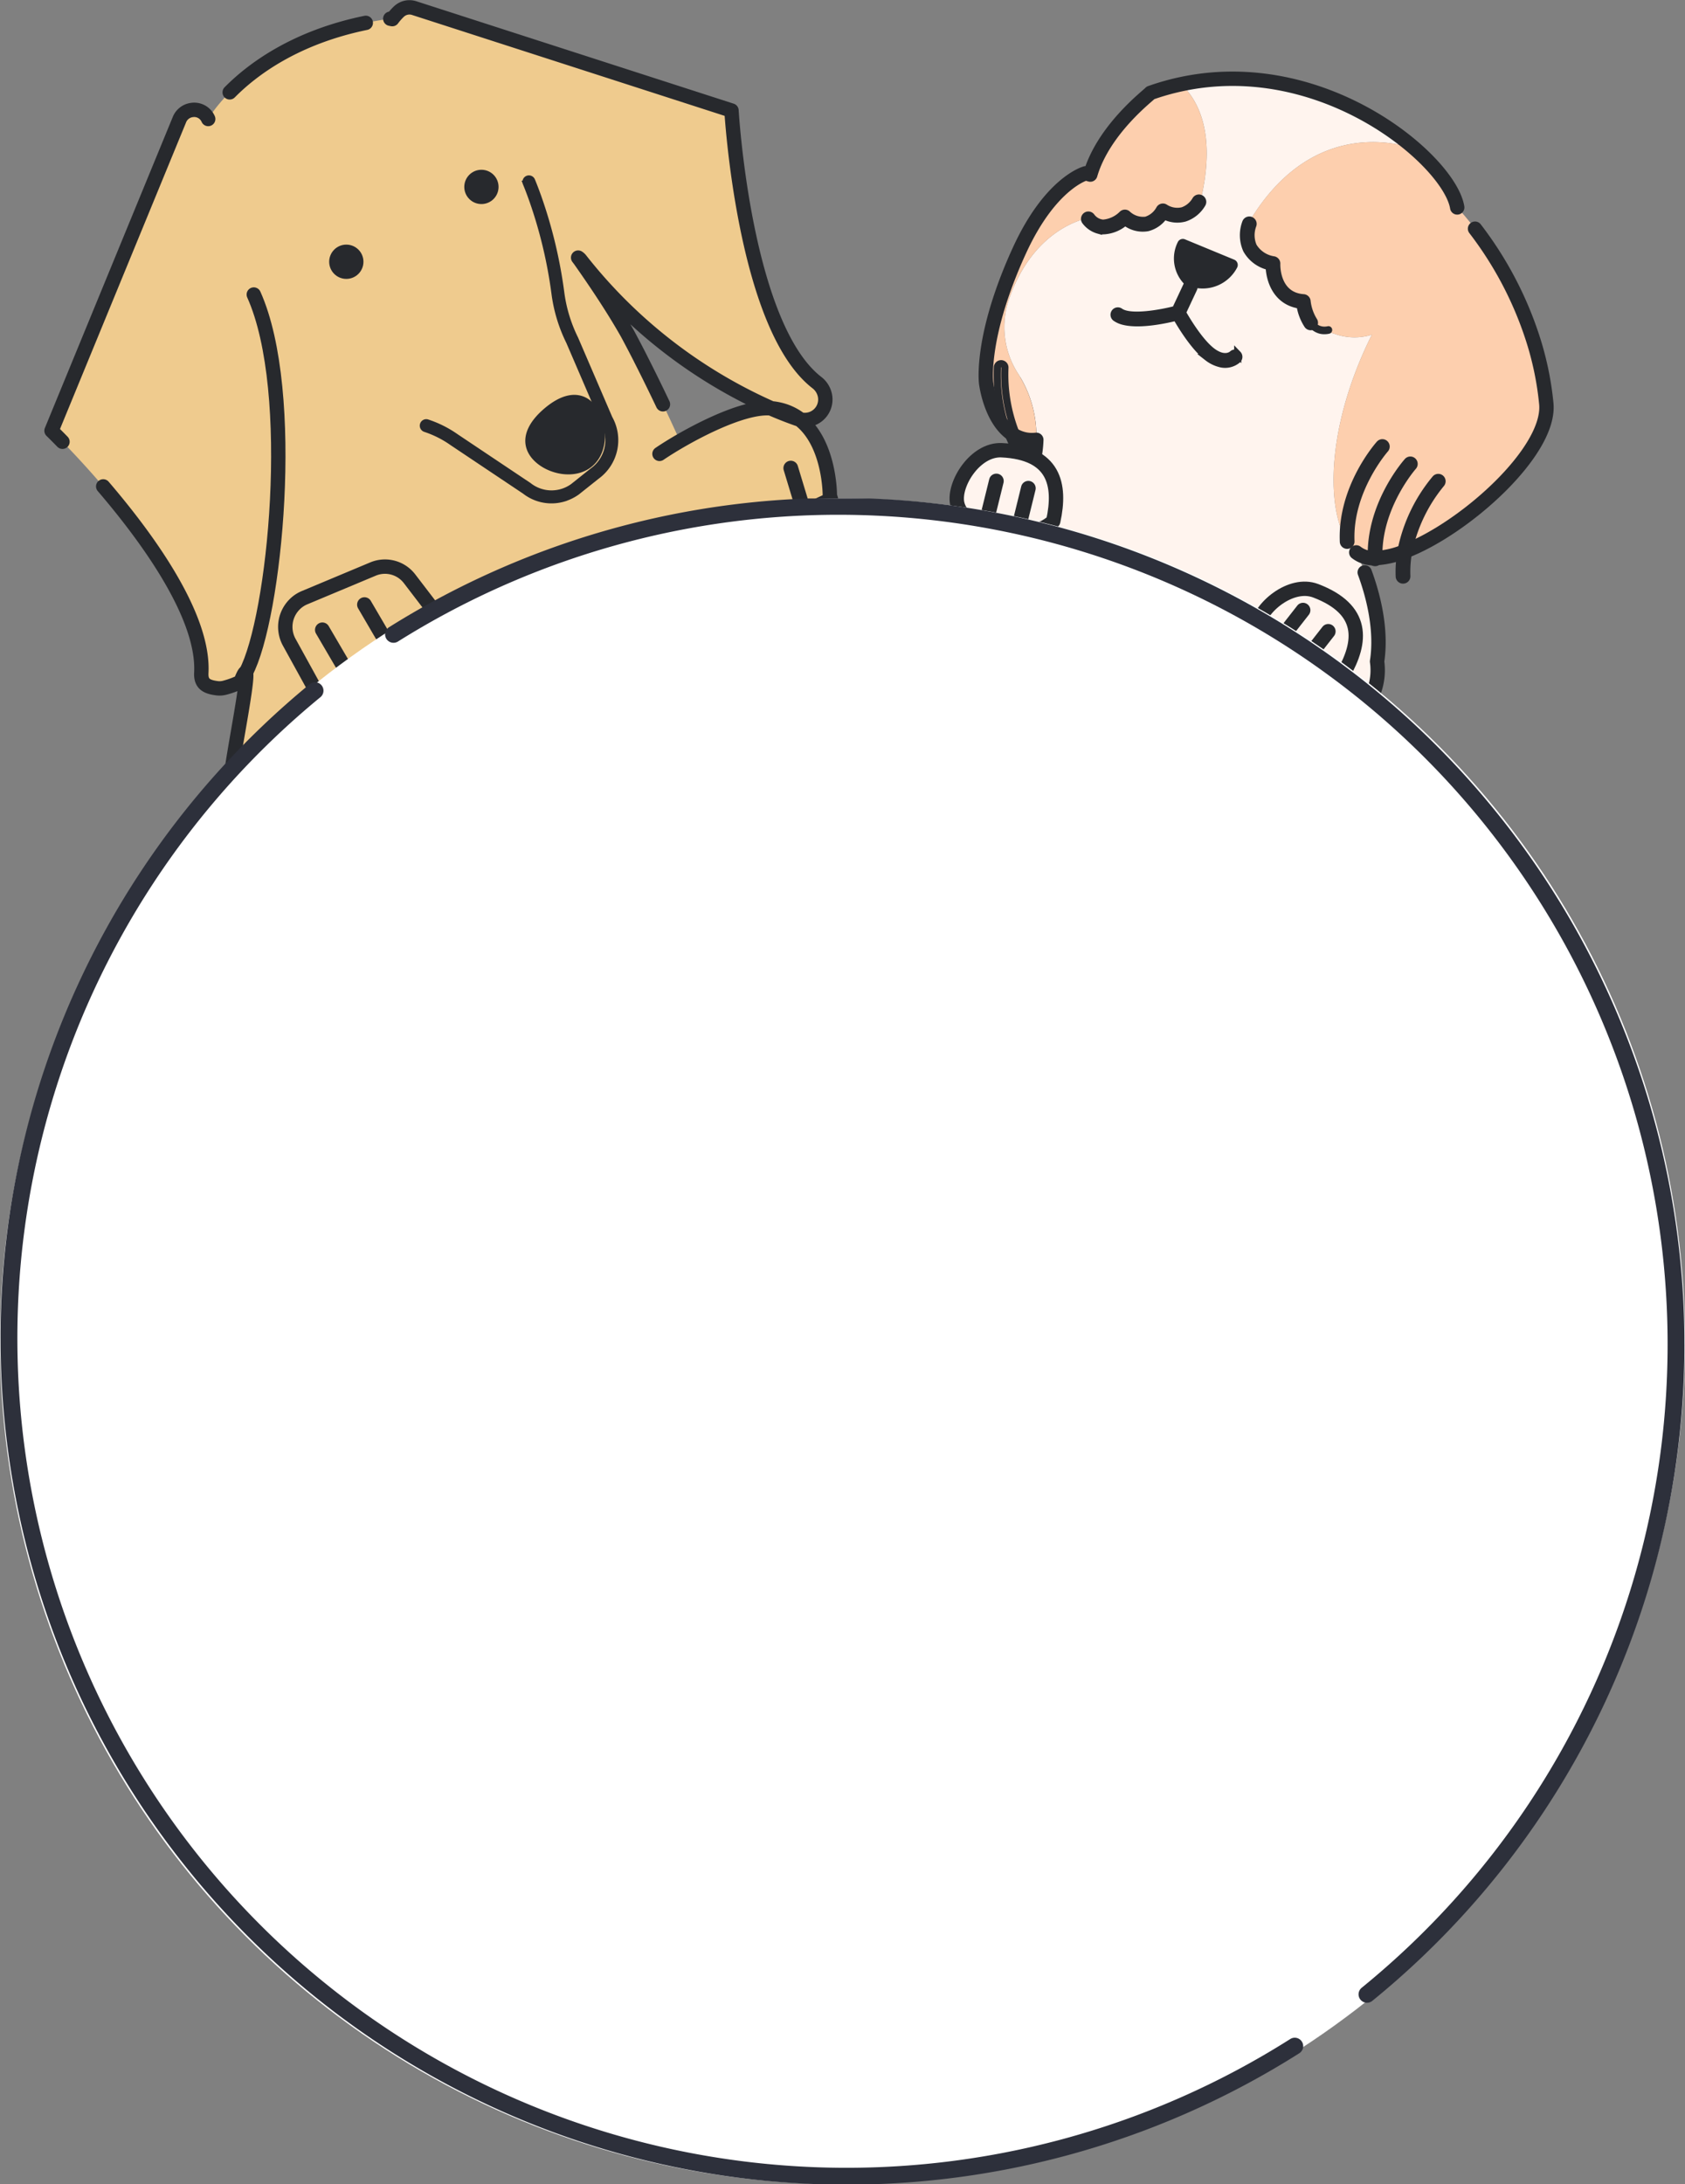 <svg xmlns="http://www.w3.org/2000/svg" xmlns:xlink="http://www.w3.org/1999/xlink" width="235" height="304.492" viewBox="0 0 235 304.492">
  <rect x="0" y="0" width="235" height="304.492" fill="#808080" stroke="none"/>
  <defs>
    <clipPath id="clip-path">
      <rect id="長方形_1546" data-name="長方形 1546" width="235" height="235" transform="translate(0 69.468)" fill="none"/>
    </clipPath>
  </defs>
  <g id="レイヤー_2" data-name="レイヤー 2" transform="translate(0 0.023)">
    <g id="グループ_3388" data-name="グループ 3388">
      <g id="グループ_3384" data-name="グループ 3384">
        <g id="グループ_3380" data-name="グループ 3380">
          <path id="パス_8500" data-name="パス 8500" d="M148.823,70.135a2.683,2.683,0,0,1-1.607-.532,18.845,18.845,0,0,1-4.033-4.111,24.764,24.764,0,0,1-4.212-9.8,2.723,2.723,0,1,1,5.372-.9,20.066,20.066,0,0,0,3.224,7.427,13.415,13.415,0,0,0,2.862,2.931,2.757,2.757,0,0,1-1.6,4.979Zm-.988-1.388,0,0Zm1.969-2.738,0,0Zm-9.8-10.484s0,.008,0,.012Z" fill="#27292d"/>
          <path id="パス_8501" data-name="パス 8501" d="M182.8,44.989l0,.006a2.257,2.257,0,0,0,2.025,1.042,12.272,12.272,0,0,0,1.368.5,8.083,8.083,0,0,0,5.134.1c-6.145,12.295-6.537,23.828-3.449,28.821v.005a6.459,6.459,0,0,0,1.269,1.519s4.025,7.878,2.9,15.205a8.63,8.63,0,0,1-.878,5.178l-.254,1.03L133.367,83.856l.254-1.03s-.144-5.9,5.1-7.149c1.31-2.525,2.721-5.216,4.044-7.727a15.4,15.4,0,0,0,1.765-6.667,16.011,16.011,0,0,0-2.5-9.152,11.989,11.989,0,0,1-1.139-10.918c.061-.16.123-.324.186-.489,3.229-8.2,9.085-9.987,10.5-10.308l.214.076c2.191,2.693,5.1-.26,5.1-.26,3.463,2.73,5.3-.855,5.3-.855a3.478,3.478,0,0,0,5.026-1.258l.168.042c2.366-9.606-.367-14.307-2.66-16.451,13.461-2.9,25.805,2.981,32.74,9.105,0,0-13.851-5.842-23.358,10.281l.145.091s-1.765,4.325,3.3,5.54c0,0-.214,4.985,4.231,5.293a7,7,0,0,0,1.025,2.967Zm-10.969-8.074-6.871-2.836a4.339,4.339,0,0,0,.73,4.906,4.739,4.739,0,0,0,6.141-2.07Z" fill="#fff4ee"/>
          <path id="パス_8502" data-name="パス 8502" d="M215.658,56.274a43.078,43.078,0,0,0-2-9.452,50.591,50.591,0,0,0-7.942-14.968c-.79-1.026-1.621-2.018-2.486-2.964-.344-2.111-2.429-5.122-5.772-8.073,0,0-13.851-5.842-23.358,10.281l.145.091s-1.765,4.325,3.3,5.54c0,0-.214,4.985,4.231,5.293a7.005,7.005,0,0,0,1.025,2.967l0,.006a17.977,17.977,0,0,0,2.025,1.042,12.283,12.283,0,0,0,1.368.5,8.084,8.084,0,0,0,5.134.1c-6.145,12.295-6.537,23.828-3.449,28.821v.005a6.463,6.463,0,0,0,1.269,1.519,3.86,3.86,0,0,0,2.627.8,12.418,12.418,0,0,0,4.143-.945c8.391-3.214,20.341-13.943,19.737-20.563Z" fill="#fdcfae"/>
          <path id="パス_8503" data-name="パス 8503" d="M184.83,46.038A2.257,2.257,0,0,1,182.805,45,17.965,17.965,0,0,0,184.83,46.038Z" fill="#f1f1e0"/>
          <path id="パス_8504" data-name="パス 8504" d="M164.962,34.08l6.871,2.836a4.739,4.739,0,0,1-6.141,2.07,4.339,4.339,0,0,1-.73-4.906Z" fill="#27292d"/>
          <path id="パス_8505" data-name="パス 8505" d="M164.714,11.711a34.035,34.035,0,0,0-4.268,1.209c-.044.18-6.522,4.972-8.392,11.388l-.638-.178s-4.89,1.276-9.23,10.728c-1,2.172-1.784,4.161-2.407,5.963-2.832,8.186-2.252,12.54-2.252,12.54s.6,5.093,3.643,7.125a4.923,4.923,0,0,0,3.356.8,16.01,16.01,0,0,0-2.5-9.152,11.989,11.989,0,0,1-1.139-10.918c.061-.16.123-.324.186-.489,3.229-8.2,9.085-9.987,10.5-10.308l.214.076c2.191,2.693,5.1-.26,5.1-.26,3.463,2.73,5.3-.855,5.3-.855a3.478,3.478,0,0,0,5.026-1.258l.168.042c2.366-9.606-.367-14.307-2.66-16.451Z" fill="#fdcfae"/>
        </g>
        <g id="グループ_3381" data-name="グループ 3381">
          <path id="パス_8506" data-name="パス 8506" d="M166.225,39.986a7.7,7.7,0,0,1-.8-.252.785.785,0,0,1-.263-.163,5.112,5.112,0,0,1-.914-5.815.782.782,0,0,1,1.016-.413l6.871,2.836a.791.791,0,0,1,.44.457.805.805,0,0,1-.034.637A5.426,5.426,0,0,1,166.225,39.986Zm-.094-1.687a3.872,3.872,0,0,0,4.5-1.019l-5.2-2.147a3.5,3.5,0,0,0,.7,3.166Z" fill="#27292d"/>
          <path id="パス_8507" data-name="パス 8507" d="M172.623,49.359a.519.519,0,0,0-.742-.006c-.01.009-1.013.97-2.817-.379-1.778-1.337-3.66-4.535-4.158-5.416l1.564-3.337a.533.533,0,0,0-.249-.707.522.522,0,0,0-.7.252l-1.575,3.362c-1.87.484-6.292,1.334-7.739.294a.52.52,0,0,0-.732.126.535.535,0,0,0,.124.74,3.284,3.284,0,0,0,1.115.485c2.308.583,6.048-.253,7.342-.579.605,1.064,2.49,4.208,4.383,5.631a4.664,4.664,0,0,0,1.642.821,2.686,2.686,0,0,0,2.536-.538.535.535,0,0,0,.006-.75Z" fill="#27292d" stroke="#27292d" stroke-width="1.002"/>
          <path id="パス_8508" data-name="パス 8508" d="M153.2,32.065a3.435,3.435,0,0,1-1.818-1.235.535.535,0,0,1,.072-.747.52.52,0,0,1,.739.072,2.237,2.237,0,0,0,1.648.937,4.245,4.245,0,0,0,2.674-1.235.518.518,0,0,1,.693-.043,3.2,3.2,0,0,0,2.621.865,3.241,3.241,0,0,0,1.891-1.547.528.528,0,0,1,.316-.263.512.512,0,0,1,.406.046,3.188,3.188,0,0,0,2.49.445,3.4,3.4,0,0,0,1.817-1.494.52.52,0,0,1,.711-.212.533.533,0,0,1,.212.717,4.426,4.426,0,0,1-2.439,2.005,3.979,3.979,0,0,1-2.864-.307,4.022,4.022,0,0,1-2.31,1.644,3.942,3.942,0,0,1-3.143-.8,4.869,4.869,0,0,1-3.122,1.239,3.01,3.01,0,0,1-.594-.088Z" fill="#27292d" stroke="#27292d" stroke-width="1.002"/>
          <path id="パス_8509" data-name="パス 8509" d="M182.674,45.5a.523.523,0,0,1-.3-.2,7.047,7.047,0,0,1-1.063-2.795c-3.3-.466-4.236-3.471-4.3-5.369a4.821,4.821,0,0,1-3.161-2.345,4.992,4.992,0,0,1-.1-3.808.525.525,0,0,1,.685-.288.533.533,0,0,1,.285.693,3.954,3.954,0,0,0,.07,2.926,4,4,0,0,0,2.871,1.895.526.526,0,0,1,.4.538c-.007.183-.13,4.472,3.742,4.741a.528.528,0,0,1,.486.479,6.5,6.5,0,0,0,.927,2.705.535.535,0,0,1-.115.742.519.519,0,0,1-.436.086Z" fill="#27292d" stroke="#27292d" stroke-width="1.002"/>
          <path id="パス_8510" data-name="パス 8510" d="M184.026,46.493a2.9,2.9,0,0,1-1.646-1.186.535.535,0,0,1,.117-.742.521.521,0,0,1,.733.118,1.731,1.731,0,0,0,1.572.824,1.913,1.913,0,0,0,.364-.048.525.525,0,0,1,.62.413.531.531,0,0,1-.408.627,2.853,2.853,0,0,1-.538.069,2.692,2.692,0,0,1-.814-.076Z" fill="#27292d"/>
          <path id="パス_8511" data-name="パス 8511" d="M187.756,75.98a.528.528,0,0,1-.4-.531c-.3-7.507,4.828-13.328,5.047-13.573a.52.52,0,0,1,.741-.037.535.535,0,0,1,.038.749c-.051.057-5.073,5.771-4.775,12.852a.533.533,0,0,1-.015.151.526.526,0,0,1-.637.389Z" fill="#27292d" stroke="#27292d" stroke-linecap="round" stroke-linejoin="round" stroke-width="1.002"/>
          <path id="パス_8512" data-name="パス 8512" d="M191.646,78.391a.515.515,0,0,1-.389-.465,1.369,1.369,0,0,1,0-.149c-.251-7.46,4.832-13.239,5.049-13.482a.52.52,0,0,1,.741-.038.535.535,0,0,1,.038.749c-.05.057-5.026,5.725-4.778,12.757a.5.5,0,0,1,0,.064.538.538,0,0,1-.483.579.543.543,0,0,1-.172-.015Z" fill="#27292d" stroke="#27292d" stroke-linecap="round" stroke-linejoin="round" stroke-width="1.002"/>
          <path id="パス_8513" data-name="パス 8513" d="M143.544,65.26a.521.521,0,0,1-.275-.175,16.783,16.783,0,0,1-2.584-4.4,22.886,22.886,0,0,1-1.583-9.514.527.527,0,0,1,.565-.486.532.532,0,0,1,.481.572,22.222,22.222,0,0,0,1.508,9.025,15.741,15.741,0,0,0,2.419,4.122.535.535,0,0,1-.066.747.519.519,0,0,1-.464.108Z" fill="none" stroke="#27292d" stroke-linecap="round" stroke-linejoin="round" stroke-width="1.002"/>
          <path id="パス_8514" data-name="パス 8514" d="M195.548,80.825a.53.53,0,0,1-.4-.493,16.308,16.308,0,0,1,.255-3.591A22.431,22.431,0,0,1,200.2,66.713a.521.521,0,0,1,.741-.039.536.536,0,0,1,.039.75,21.755,21.755,0,0,0-4.54,9.507,15.227,15.227,0,0,0-.238,3.356.524.524,0,0,1-.652.537Z" fill="#27292d" stroke="#27292d" stroke-linecap="round" stroke-linejoin="round" stroke-width="1.002"/>
        </g>
        <path id="パス_8515" data-name="パス 8515" d="M189.152,76.987a3.86,3.86,0,0,0,2.627.8,12.416,12.416,0,0,0,4.143-.945c8.391-3.214,20.341-13.943,19.737-20.563a43.087,43.087,0,0,0-2-9.452,50.6,50.6,0,0,0-7.942-14.968m-2.486-2.964c-.344-2.111-2.429-5.122-5.772-8.073-6.935-6.124-19.279-12-32.74-9.105a34.037,34.037,0,0,0-4.268,1.209c-.045.18-6.522,4.972-8.392,11.388l-.638-.178s-4.89,1.276-9.23,10.728c-1,2.172-1.784,4.161-2.408,5.963-2.832,8.186-2.252,12.54-2.252,12.54s.6,5.093,3.643,7.125a4.923,4.923,0,0,0,3.356.8,15.4,15.4,0,0,1-1.765,6.667c-1.323,2.511-2.733,5.2-4.044,7.727-5.24,1.247-5.1,7.149-5.1,7.149l-.254,1.03L190.923,98.4l.254-1.03a8.63,8.63,0,0,0,.878-5.178c.709-4.627-.636-9.475-1.723-12.419" fill="none" stroke="#27292d" stroke-linecap="round" stroke-linejoin="round" stroke-width="2.004"/>
        <g id="グループ_3382" data-name="グループ 3382">
          <path id="パス_8516" data-name="パス 8516" d="M133.49,70.112c-.518-2.67,2.524-7.548,6.218-7.369,7.289.353,8.313,4.739,7.181,9.89-3.395,3.251-12.589,1.651-13.4-2.522Z" fill="#fff4ee"/>
          <path id="パス_8517" data-name="パス 8517" d="M133.49,70.112c-.518-2.67,2.524-7.548,6.218-7.369,7.289.353,8.313,4.739,7.181,9.89-3.395,3.251-12.589,1.651-13.4-2.522Z" fill="none" stroke="#27292d" stroke-linecap="round" stroke-linejoin="round" stroke-width="2.004"/>
          <path id="パス_8518" data-name="パス 8518" d="M137.752,71.925a.531.531,0,0,1-.382-.644l1.079-4.372a.524.524,0,0,1,.636-.386.531.531,0,0,1,.382.644l-1.079,4.372a.524.524,0,0,1-.636.386Z" fill="#27292d" stroke="#27292d" stroke-linecap="round" stroke-linejoin="round" stroke-width="1.002"/>
          <path id="パス_8519" data-name="パス 8519" d="M142.291,72.618a.531.531,0,0,1-.382-.644l1-4.053a.524.524,0,0,1,.636-.386.531.531,0,0,1,.382.644l-1,4.053A.524.524,0,0,1,142.291,72.618Z" fill="#27292d" stroke="#27292d" stroke-linecap="round" stroke-linejoin="round" stroke-width="1.002"/>
        </g>
        <g id="グループ_3383" data-name="グループ 3383">
          <path id="パス_8520" data-name="パス 8520" d="M175.338,87.419c.315-2.7,4.688-6.4,8.149-5.088,6.832,2.595,6.479,7.087,3.842,11.64-4.216,2.043-12.484-2.329-11.991-6.552Z" fill="#fff4ee"/>
          <path id="パス_8521" data-name="パス 8521" d="M175.338,87.419c.315-2.7,4.688-6.4,8.149-5.088,6.832,2.595,6.479,7.087,3.842,11.64-4.216,2.043-12.484-2.329-11.991-6.552Z" fill="none" stroke="#27292d" stroke-linecap="round" stroke-linejoin="round" stroke-width="2.004"/>
          <path id="パス_8522" data-name="パス 8522" d="M182.154,91.95a.535.535,0,0,1-.086-.746l2.765-3.533a.52.52,0,0,1,.737-.087.535.535,0,0,1,.086.746l-2.765,3.533a.52.52,0,0,1-.737.087Z" fill="#27292d" stroke="#27292d" stroke-linecap="round" stroke-linejoin="round" stroke-width="1.002"/>
          <path id="パス_8523" data-name="パス 8523" d="M178.841,88.735a.535.535,0,0,1-.086-.746l2.563-3.275a.52.52,0,0,1,.737-.087.535.535,0,0,1,.086.746l-2.563,3.275a.52.52,0,0,1-.737.087Z" fill="#27292d" stroke="#27292d" stroke-linecap="round" stroke-linejoin="round" stroke-width="1.002"/>
        </g>
      </g>
      <g id="グループ_3386" data-name="グループ 3386">
        <path id="パス_8524" data-name="パス 8524" d="M111.611,58.454c-.1-.026-.191-.052-.283-.084-.969-.338-2.239-.815-3.732-1.468a7.027,7.027,0,0,1,.825.116,7.467,7.467,0,0,1,3.19,1.436Z" fill="#f1ca9c"/>
        <path id="パス_8525" data-name="パス 8525" d="M115.736,69.068s.06-7.3-4.227-10.615c-.1-.026-.191-.052-.283-.084-.969-.338-2.239-.815-3.732-1.468-4.106-.364-9.023,2.261-12.605,4.688-.678-1.511-2.919-6.445-5.538-11.573,0-.015-.014-.029-.02-.049-.595-1.165-1.21-2.345-1.833-3.5-1.764-3.123-4.068-6.633-6.619-10.25-.084-.106-.165-.22-.248-.327a1.4,1.4,0,0,1,.35.327A69.779,69.779,0,0,0,107.6,56.9a7.026,7.026,0,0,1,.825.116,7.467,7.467,0,0,1,3.19,1.436,2.853,2.853,0,0,0,3.361-3.63,3,3,0,0,0-1.036-1.5c-10.183-7.851-11.921-37.937-11.921-37.937L57.763,1.106a2.134,2.134,0,0,0-2.109.466l-.048.042a8.585,8.585,0,0,0-.9,1.03l-.278-.058C35.555,5.13,29.109,16.439,29.037,16.567a2.125,2.125,0,0,0-2.223-1.261l-.068.01a2.163,2.163,0,0,0-1.716,1.326L7.185,60.027s21.554,20.8,20.892,33.732c-.083,1.536.708,1.974,2.214,2.162a2.852,2.852,0,0,0,1.174-.109,11.164,11.164,0,0,0,2.093-.789c0-.005,0-.012.005-.018,2.5-6.472-1.874,13.715-1.283,13.621l83.609-39.05-.154-.507ZM81.969,64.193c-1.991,1.706-5.495.828-7-.96s-.425-3.81,1.566-5.516,4.136-2.449,5.639-.661,1.782,5.427-.207,7.138Z" fill="#efcb8e"/>
        <path id="パス_8526" data-name="パス 8526" d="M78.711,69.507a6.073,6.073,0,0,1-5.542-1.019L63.053,61.724a14.3,14.3,0,0,0-3.771-1.9.533.533,0,0,1-.337-.669.524.524,0,0,1,.661-.341,15.337,15.337,0,0,1,4.035,2.03l10.136,6.779a5.059,5.059,0,0,0,6.11.13l2.743-2.186a5.206,5.206,0,0,0,1.493-6.8.559.559,0,0,1-.025-.051l-4.769-11.08a21.458,21.458,0,0,1-2.052-6.8A64.8,64.8,0,0,0,74.15,27.811c-.506-1.423-.862-2.259-.865-2.267a.534.534,0,0,1,.273-.7.525.525,0,0,1,.69.277c.015.035.371.87.89,2.33A65.9,65.9,0,0,1,78.317,40.7a20.451,20.451,0,0,0,1.962,6.49l4.769,11.079a6.265,6.265,0,0,1-1.79,8.148L80.516,68.6a6.252,6.252,0,0,1-1.805.9Z" fill="#27292d" stroke="#27292d" stroke-width="0.751"/>
        <path id="パス_8527" data-name="パス 8527" d="M82.878,56.54A3.422,3.422,0,0,0,79.5,55.29a7.393,7.393,0,0,0-3.373,1.819c-2.67,2.287-3.274,4.707-1.658,6.638h0A6.562,6.562,0,0,0,81,65.663a4.427,4.427,0,0,0,1.58-.863c2.322-2,2.061-6.151.3-8.26Z" fill="#27292d"/>
        <path id="パス_8528" data-name="パス 8528" d="M34.278,93.745c4.043-7.563,7.246-39.07,1.117-52.709" fill="none" stroke="#27292d" stroke-linecap="round" stroke-linejoin="round" stroke-width="2.004"/>
        <path id="パス_8529" data-name="パス 8529" d="M51.013,3.165c-9.838,2.024-15.8,6.468-18.979,9.685M92.458,56.337c-.9-1.893-1.968-4.088-3.108-6.321,0-.015-.014-.029-.02-.049-.595-1.165-1.21-2.345-1.833-3.5-1.764-3.123-4.068-6.633-6.619-10.25-.084-.106-.165-.22-.248-.327a1.4,1.4,0,0,1,.35.327A69.779,69.779,0,0,0,107.6,56.9a7.026,7.026,0,0,1,.825.116,7.467,7.467,0,0,1,3.19,1.436,2.853,2.853,0,0,0,3.361-3.63,3,3,0,0,0-1.036-1.5c-10.183-7.851-11.921-37.937-11.921-37.937L57.763,1.106a2.134,2.134,0,0,0-2.109.466l-.048.042a8.585,8.585,0,0,0-.9,1.03l-.278-.058m-40.034,65.2c6.2,7.236,14.087,18.074,13.683,25.978-.083,1.536.708,1.974,2.214,2.162a2.852,2.852,0,0,0,1.174-.109,11.164,11.164,0,0,0,2.093-.789c0-.005,0-.012.005-.018,2.5-6.472-1.874,13.715-1.283,13.621l83.609-39.05-.154-.507s.06-7.3-4.227-10.615c-.1-.026-.191-.052-.283-.084-.969-.338-2.239-.815-3.732-1.468-4.106-.364-11.934,3.916-15.517,6.343M29.037,16.567a2.125,2.125,0,0,0-2.223-1.261l-.068.01a2.163,2.163,0,0,0-1.716,1.326L7.185,60.027s.573.552,1.528,1.533m73.256,2.633c-1.991,1.706-5.495.828-7-.96s-.425-3.81,1.566-5.516,4.136-2.449,5.639-.661,1.782,5.427-.207,7.138Z" fill="none" stroke="#27292d" stroke-linecap="round" stroke-linejoin="round" stroke-width="2.004"/>
        <g id="グループ_3385" data-name="グループ 3385">
          <path id="パス_8530" data-name="パス 8530" d="M41.051,84.268a4.231,4.231,0,0,1,1.421-.968l9.558-4a4.316,4.316,0,0,1,5.1,1.375l3.149,4.11.535.913L43.864,95.846l-.535-.913-2.992-5.425a4.436,4.436,0,0,1,.714-5.239Z" fill="#efcb8e"/>
          <path id="パス_8531" data-name="パス 8531" d="M44.046,96.241l-3.709-6.733a4.436,4.436,0,0,1,.714-5.239,4.231,4.231,0,0,1,1.421-.968l9.558-4a4.316,4.316,0,0,1,5.1,1.375l3.149,4.11.535.913" fill="none" stroke="#27292d" stroke-linecap="round" stroke-linejoin="round" stroke-width="2.004"/>
          <path id="パス_8532" data-name="パス 8532" d="M47.9,92.809a.521.521,0,0,1-.719-.186l-2.673-4.567a.534.534,0,0,1,.184-.727.521.521,0,0,1,.719.186l2.673,4.567a.534.534,0,0,1-.184.727Z" fill="#27292d" stroke="#27292d" stroke-width="1.002"/>
          <path id="パス_8533" data-name="パス 8533" d="M53.5,88.836a.521.521,0,0,1-.719-.186L50.38,84.539a.534.534,0,0,1,.184-.727.521.521,0,0,1,.719.186l2.406,4.111a.534.534,0,0,1-.184.727Z" fill="#27292d" stroke="#27292d" stroke-width="1.002"/>
        </g>
        <path id="パス_8534" data-name="パス 8534" d="M111.825,70.313a.523.523,0,0,1-.655-.352l-1.384-4.567a.532.532,0,0,1,.348-.663.523.523,0,0,1,.655.352l1.384,4.567A.532.532,0,0,1,111.825,70.313Z" fill="#27292d" stroke="#27292d" stroke-width="1.002"/>
      </g>
      <g id="グループ_2020" data-name="グループ 2020">
        <circle id="楕円形_182" data-name="楕円形 182" cx="117.5" cy="117.5" r="117.5" transform="translate(0 69.468)" fill="#fff"/>
        <g id="グループ_3387" data-name="グループ 3387" clip-path="url(#clip-path)">
          <g id="グループ_2019" data-name="グループ 2019">
            <path id="パス_4197" data-name="パス 4197" d="M180.575,285.225A116.814,116.814,0,0,1,43.938,96.262" fill="none" stroke="#2d303b" stroke-linecap="round" stroke-width="2.35"/>
            <path id="パス_4198" data-name="パス 4198" d="M190.648,278A116.814,116.814,0,0,0,54.882,88.411" fill="none" stroke="#2d303b" stroke-linecap="round" stroke-width="2.35"/>
          </g>
        </g>
      </g>
      <circle id="楕円形_183" data-name="楕円形 183" cx="2.39" cy="2.39" r="2.39" transform="translate(45.909 34.078)" fill="#27292d"/>
      <circle id="楕円形_184" data-name="楕円形 184" cx="2.39" cy="2.39" r="2.39" transform="translate(64.752 23.644)" fill="#27292d"/>
    </g>
  </g>
</svg>
